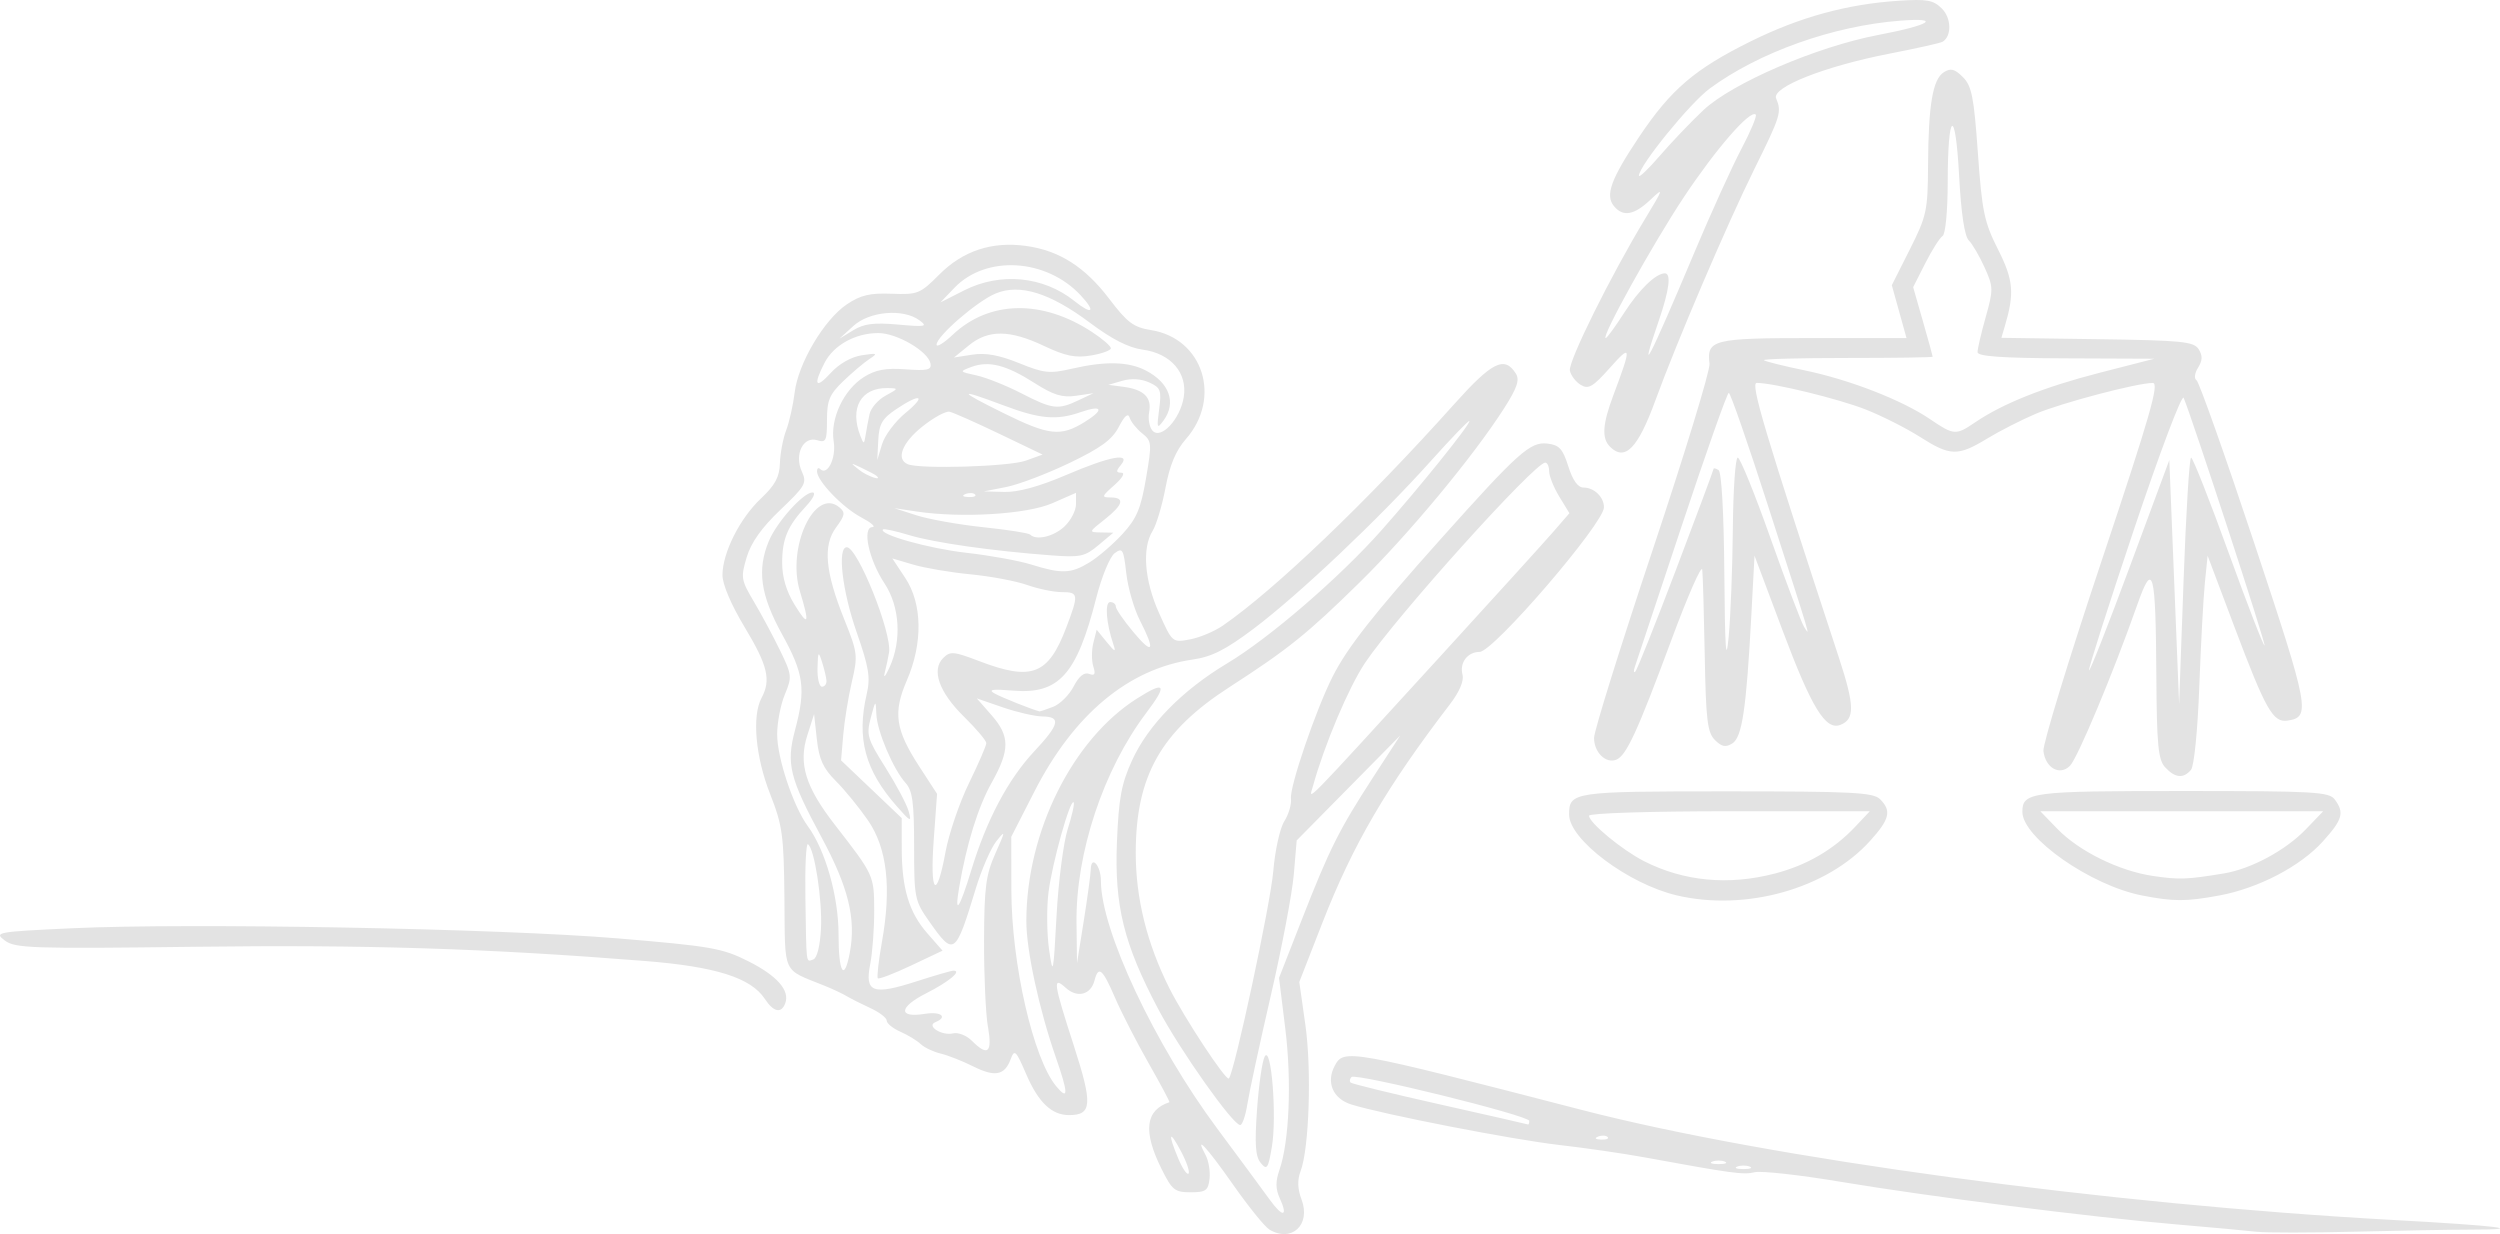 <?xml version="1.0" encoding="UTF-8" standalone="no"?>
<!-- Created with Inkscape (http://www.inkscape.org/) -->

<svg
   version="1.1"
   id="svg2"
   width="141.81"
   height="70"
   viewBox="0 0 141.81 70"
   sodipodi:docname="llog.svg"
   inkscape:version="1.1.1 (3bf5ae0d25, 2021-09-20)"
   xmlns:inkscape="http://www.inkscape.org/namespaces/inkscape"
   xmlns:sodipodi="http://sodipodi.sourceforge.net/DTD/sodipodi-0.dtd"
   xmlns="http://www.w3.org/2000/svg"
   xmlns:svg="http://www.w3.org/2000/svg">
  <defs
     id="defs6" />
  <sodipodi:namedview
     id="namedview4"
     pagecolor="#ffffff"
     bordercolor="#666666"
     borderopacity="1.0"
     inkscape:pageshadow="2"
     inkscape:pageopacity="0.0"
     inkscape:pagecheckerboard="0"
     showgrid="false"
     fit-margin-top="0"
     fit-margin-left="0"
     fit-margin-right="0"
     fit-margin-bottom="0"
     inkscape:zoom="1.0823183"
     inkscape:cx="259.62788"
     inkscape:cy="-23.560537"
     inkscape:window-width="1920"
     inkscape:window-height="1027"
     inkscape:window-x="-8"
     inkscape:window-y="-8"
     inkscape:window-maximized="1"
     inkscape:current-layer="g8" />
  <g
     inkscape:groupmode="layer"
     inkscape:label="Image"
     id="g8"
     transform="translate(-8.555,-152.139)">
    <path
       style="fill:#e3e3e3;stroke-width:0.283;fill-opacity:1"
       d="m 80.561,221.885 c -0.26,-0.155 -1.184,-1.298 -2.055,-2.54 -1.507,-2.151 -2.231,-2.929 -1.563,-1.68 0.17,0.318 0.27,0.922 0.222,1.342 -0.077,0.667 -0.213,0.763 -1.077,0.763 -0.898,0 -1.05,-0.124 -1.653,-1.339 -1.055,-2.126 -0.911,-3.32 0.452,-3.769 0.039,-0.013 -0.488,-1.003 -1.171,-2.201 -0.683,-1.198 -1.541,-2.87 -1.907,-3.716 -0.721,-1.666 -0.944,-1.853 -1.171,-0.984 -0.211,0.809 -0.974,1.004 -1.624,0.416 -0.763,-0.691 -0.713,-0.329 0.454,3.282 1.075,3.325 1.033,3.933 -0.274,3.933 -0.984,0 -1.742,-0.723 -2.428,-2.319 -0.584,-1.358 -0.665,-1.436 -0.881,-0.853 -0.341,0.921 -0.893,1.027 -2.131,0.407 -0.598,-0.3 -1.428,-0.626 -1.844,-0.726 -0.416,-0.1 -0.925,-0.342 -1.13,-0.538 -0.205,-0.196 -0.723,-0.511 -1.15,-0.7 -0.427,-0.189 -0.777,-0.472 -0.777,-0.629 0,-0.157 -0.413,-0.475 -0.918,-0.707 -0.505,-0.232 -1.109,-0.537 -1.342,-0.677 -0.233,-0.141 -0.805,-0.41 -1.271,-0.598 -2.426,-0.98 -2.228,-0.547 -2.271,-4.953 -0.035,-3.592 -0.109,-4.133 -0.815,-5.929 -0.828,-2.11 -1.033,-4.414 -0.483,-5.442 0.547,-1.021 0.353,-1.834 -0.957,-4.011 -0.775,-1.288 -1.264,-2.44 -1.26,-2.967 0.009,-1.265 0.987,-3.207 2.181,-4.333 0.809,-0.763 1.054,-1.219 1.078,-2.006 0.017,-0.56 0.177,-1.4 0.355,-1.866 0.178,-0.466 0.395,-1.434 0.483,-2.151 0.2,-1.647 1.669,-4.125 2.958,-4.991 0.779,-0.524 1.312,-0.65 2.543,-0.602 1.478,0.058 1.615,0.002 2.698,-1.086 1.341,-1.348 2.986,-1.892 4.916,-1.627 1.888,0.26 3.348,1.187 4.729,3.004 1.028,1.353 1.376,1.613 2.373,1.772 2.95,0.472 4.024,3.847 1.969,6.187 -0.565,0.643 -0.91,1.468 -1.151,2.749 -0.189,1.006 -0.519,2.111 -0.733,2.455 -0.608,0.979 -0.464,2.808 0.366,4.659 0.753,1.679 0.757,1.682 1.756,1.494 0.551,-0.103 1.387,-0.454 1.858,-0.779 2.964,-2.046 8.177,-7.036 13.142,-12.58 2.143,-2.393 2.845,-2.738 3.486,-1.714 0.223,0.357 0.068,0.811 -0.677,1.977 -1.735,2.713 -5.383,7.109 -8.183,9.86 -2.97,2.918 -4.059,3.794 -7.394,5.947 -3.882,2.506 -5.31,5.035 -5.31,9.405 0,2.575 0.639,5.146 1.904,7.665 0.85,1.691 3.218,5.285 3.378,5.125 0.308,-0.308 2.367,-9.918 2.52,-11.765 0.097,-1.165 0.378,-2.437 0.625,-2.825 0.247,-0.388 0.417,-0.966 0.378,-1.284 -0.083,-0.668 1.409,-5.037 2.365,-6.926 0.83,-1.641 2.302,-3.514 6.089,-7.753 4.431,-4.959 5.114,-5.572 6.085,-5.461 0.679,0.078 0.875,0.29 1.193,1.294 0.251,0.795 0.543,1.201 0.862,1.201 0.602,0 1.16,0.538 1.16,1.12 0,0.907 -6.274,8.203 -7.054,8.203 -0.685,0 -1.147,0.615 -0.97,1.292 0.092,0.351 -0.172,0.971 -0.715,1.68 -3.602,4.704 -5.501,7.958 -7.232,12.393 l -1.311,3.359 0.345,2.427 c 0.362,2.548 0.216,7.023 -0.271,8.303 -0.191,0.502 -0.174,1.003 0.054,1.607 0.541,1.432 -0.559,2.461 -1.824,1.707 z m 0.588,-1.774 c -0.241,-0.53 -0.247,-0.955 -0.021,-1.602 0.56,-1.607 0.703,-5.027 0.335,-8.011 l -0.356,-2.889 1.284,-3.283 c 1.58,-4.041 2.117,-5.113 4.059,-8.107 l 1.532,-2.361 -2.937,2.977 -2.937,2.977 -0.163,1.927 c -0.09,1.06 -0.676,4.152 -1.304,6.871 -0.627,2.719 -1.225,5.485 -1.328,6.145 -0.103,0.66 -0.287,1.201 -0.409,1.201 -0.416,0 -3.416,-4.244 -4.648,-6.574 -1.954,-3.698 -2.49,-5.862 -2.344,-9.471 0.101,-2.495 0.252,-3.311 0.861,-4.647 0.913,-2.002 2.848,-3.974 5.401,-5.502 2.386,-1.428 6.368,-4.864 8.745,-7.544 2.151,-2.425 4.992,-5.953 4.992,-6.198 0,-0.098 -0.997,0.933 -2.215,2.292 -2.93,3.266 -7.474,7.567 -10.027,9.488 -1.59,1.196 -2.375,1.594 -3.454,1.75 -3.647,0.526 -6.746,3.108 -8.982,7.482 l -1.315,2.573 0.005,3.02 c 0.007,4.186 1.238,9.566 2.55,11.138 0.694,0.832 0.687,0.408 -0.027,-1.646 -0.953,-2.739 -1.676,-6.088 -1.673,-7.743 0.009,-5.05 2.619,-10.294 6.274,-12.611 1.616,-1.024 1.754,-0.808 0.525,0.819 -2.43,3.219 -4.001,7.951 -3.953,11.907 l 0.028,2.286 0.384,-2.402 c 0.211,-1.321 0.389,-2.632 0.396,-2.913 0.02,-0.854 0.577,-0.222 0.577,0.654 0,2.782 3.044,9.262 6.594,14.037 1.268,1.706 2.603,3.514 2.966,4.018 0.753,1.045 1.074,1.013 0.586,-0.058 z m -1.078,-2.003 c -0.304,-0.367 -0.352,-1.052 -0.212,-3.03 0.1,-1.406 0.296,-2.762 0.436,-3.012 0.375,-0.669 0.697,3.419 0.405,5.133 -0.21,1.233 -0.279,1.332 -0.629,0.91 z m -4.515,-0.642 c -0.678,-1.286 -0.776,-1.069 -0.17,0.379 0.235,0.563 0.499,0.952 0.585,0.865 0.087,-0.087 -0.1,-0.647 -0.415,-1.244 z m -10.964,-7.09 c -0.126,-0.738 -0.224,-2.931 -0.218,-4.874 0.01,-3.023 0.102,-3.735 0.64,-4.944 0.583,-1.31 0.588,-1.362 0.062,-0.706 -0.312,0.388 -0.838,1.596 -1.169,2.684 -1.163,3.818 -1.237,3.87 -2.652,1.858 -0.815,-1.158 -0.848,-1.322 -0.848,-4.256 0,-2.472 -0.091,-3.152 -0.479,-3.581 -0.705,-0.78 -1.622,-2.937 -1.663,-3.91 -0.034,-0.826 -0.043,-0.82 -0.316,0.209 -0.259,0.974 -0.193,1.195 0.836,2.825 0.614,0.973 1.204,2.087 1.312,2.475 0.177,0.64 0.113,0.613 -0.674,-0.283 -1.804,-2.051 -2.287,-3.852 -1.706,-6.357 0.221,-0.951 0.13,-1.508 -0.572,-3.521 -0.819,-2.348 -1.104,-4.814 -0.556,-4.814 0.616,0 2.568,4.861 2.396,5.969 -0.039,0.253 -0.147,0.761 -0.24,1.13 -0.093,0.369 0.028,0.24 0.269,-0.286 0.699,-1.529 0.584,-3.446 -0.286,-4.761 -0.888,-1.342 -1.283,-3.175 -0.688,-3.194 0.215,-0.007 -0.071,-0.256 -0.635,-0.554 -1.058,-0.559 -2.506,-2.067 -2.506,-2.61 0,-0.169 0.079,-0.229 0.175,-0.133 0.415,0.415 0.924,-0.619 0.771,-1.565 -0.208,-1.28 0.566,-2.927 1.716,-3.651 0.658,-0.414 1.235,-0.52 2.365,-0.437 1.235,0.091 1.48,0.035 1.411,-0.328 -0.134,-0.694 -1.906,-1.729 -2.962,-1.729 -1.297,0 -2.528,0.681 -3.047,1.686 -0.659,1.274 -0.511,1.521 0.348,0.578 0.477,-0.523 1.159,-0.911 1.766,-1.005 0.884,-0.136 0.93,-0.113 0.431,0.213 -0.307,0.2 -0.975,0.765 -1.483,1.254 -0.786,0.756 -0.925,1.089 -0.925,2.209 0,1.176 -0.059,1.3 -0.548,1.145 -0.794,-0.252 -1.32,0.803 -0.881,1.767 0.301,0.66 0.212,0.82 -1.219,2.184 -1.061,1.011 -1.657,1.851 -1.907,2.686 -0.343,1.146 -0.32,1.289 0.406,2.513 0.424,0.714 1.091,1.957 1.482,2.762 0.679,1.396 0.692,1.512 0.277,2.507 -0.24,0.573 -0.436,1.595 -0.436,2.269 0,1.338 0.917,4.082 1.739,5.203 0.999,1.362 1.744,3.99 1.743,6.145 -8.73e-4,2.183 0.324,2.709 0.638,1.034 0.362,-1.93 -0.076,-3.714 -1.611,-6.562 -1.805,-3.349 -2.004,-4.154 -1.496,-6.064 0.622,-2.336 0.507,-3.187 -0.731,-5.43 -1.232,-2.233 -1.435,-3.671 -0.748,-5.307 0.453,-1.077 1.953,-2.746 2.468,-2.746 0.208,0 0.054,0.331 -0.361,0.777 -1.052,1.128 -1.359,1.858 -1.357,3.231 8.72e-4,0.8 0.241,1.608 0.698,2.349 0.798,1.295 0.874,1.113 0.31,-0.746 -0.759,-2.501 0.844,-5.923 2.234,-4.769 0.353,0.293 0.328,0.45 -0.184,1.143 -0.756,1.022 -0.621,2.514 0.473,5.238 0.749,1.864 0.77,2.037 0.423,3.514 -0.2,0.855 -0.42,2.208 -0.489,3.007 l -0.124,1.453 1.72,1.637 1.72,1.637 0.002,1.713 c 0.002,2.276 0.413,3.641 1.455,4.827 l 0.86,0.98 -1.778,0.841 c -0.978,0.463 -1.83,0.789 -1.893,0.726 -0.063,-0.063 0.041,-0.99 0.232,-2.06 0.551,-3.081 0.294,-5.321 -0.789,-6.895 -0.498,-0.723 -1.318,-1.729 -1.824,-2.234 -0.72,-0.72 -0.953,-1.231 -1.077,-2.357 l -0.158,-1.438 -0.384,1.201 c -0.514,1.605 -0.108,2.924 1.557,5.069 2.227,2.868 2.229,2.872 2.237,4.866 0.004,1.023 -0.099,2.401 -0.229,3.061 -0.314,1.591 0.148,1.76 2.624,0.963 1.04,-0.335 1.985,-0.609 2.1,-0.609 0.503,0 -0.259,0.632 -1.55,1.287 -1.558,0.789 -1.598,1.411 -0.075,1.164 0.917,-0.149 1.329,0.175 0.6,0.471 -0.536,0.218 0.372,0.788 1.01,0.635 0.283,-0.068 0.76,0.121 1.059,0.42 0.91,0.91 1.168,0.684 0.915,-0.798 z m 4.531,-11.217 c 0.245,-0.77 0.396,-1.449 0.334,-1.511 -0.2,-0.2 -1.22,3.455 -1.427,5.11 -0.111,0.888 -0.096,2.346 0.032,3.239 0.222,1.538 0.244,1.436 0.424,-1.907 0.105,-1.942 0.391,-4.161 0.636,-4.931 z m -13.999,5.661 c 0.085,-1.616 -0.371,-4.566 -0.74,-4.794 -0.106,-0.065 -0.171,1.299 -0.144,3.032 0.061,3.918 0.026,3.644 0.445,3.506 0.214,-0.07 0.387,-0.759 0.439,-1.744 z m 8.531,-3.333 c 0.859,-2.829 2.084,-5.142 3.555,-6.715 1.448,-1.548 1.551,-1.98 0.472,-1.993 -0.427,-0.005 -1.439,-0.238 -2.248,-0.517 l -1.471,-0.508 0.835,0.951 c 1.048,1.194 1.05,1.968 0.008,3.832 -0.774,1.384 -1.416,3.449 -1.842,5.929 -0.287,1.671 0.016,1.242 0.69,-0.979 z m -1.472,-0.999 c 0.193,-1.049 0.794,-2.815 1.336,-3.924 0.541,-1.109 0.984,-2.132 0.984,-2.272 0,-0.14 -0.567,-0.811 -1.259,-1.491 -1.421,-1.395 -1.87,-2.655 -1.187,-3.337 0.395,-0.395 0.592,-0.378 2.032,0.172 2.995,1.146 3.927,0.788 4.95,-1.904 0.716,-1.885 0.7,-2.006 -0.262,-2.006 -0.447,0 -1.329,-0.182 -1.96,-0.405 -0.631,-0.223 -2.078,-0.495 -3.214,-0.604 -1.136,-0.11 -2.599,-0.358 -3.249,-0.551 l -1.183,-0.351 0.736,1.112 c 0.968,1.463 1.002,3.699 0.087,5.81 -0.793,1.83 -0.653,2.79 0.713,4.892 l 1.002,1.541 -0.19,2.613 c -0.223,3.066 0.156,3.468 0.665,0.706 z m 28.174,-11.231 c 2.983,-3.263 5.828,-6.4 6.322,-6.97 l 0.899,-1.037 -0.574,-0.941 c -0.315,-0.517 -0.574,-1.163 -0.575,-1.435 -5.46e-4,-0.272 -0.1,-0.494 -0.221,-0.494 -0.6,0 -8.459,8.733 -10.219,11.355 -0.93,1.386 -2.311,4.654 -2.963,7.01 -0.227,0.821 -0.789,1.395 7.33,-7.487 z m -22.072,2.979 c 0.391,-0.149 0.917,-0.668 1.168,-1.153 0.301,-0.583 0.6,-0.827 0.88,-0.72 0.322,0.124 0.379,0.023 0.238,-0.421 -0.102,-0.321 -0.101,-0.921 0.003,-1.333 l 0.188,-0.75 0.57,0.699 c 0.467,0.573 0.535,0.598 0.378,0.134 -0.409,-1.206 -0.499,-2.402 -0.18,-2.402 0.176,0 0.319,0.115 0.319,0.256 0,0.141 0.445,0.788 0.989,1.439 1.125,1.346 1.272,1.096 0.38,-0.647 -0.335,-0.654 -0.684,-1.863 -0.777,-2.687 -0.153,-1.363 -0.212,-1.464 -0.66,-1.13 -0.271,0.203 -0.738,1.338 -1.042,2.534 -1.106,4.35 -2.114,5.474 -4.711,5.259 -1.183,-0.098 -1.446,-0.058 -1.056,0.162 0.394,0.222 2.147,0.921 2.55,1.017 0.029,0.007 0.372,-0.109 0.763,-0.258 z M 55.435,190.74 c -0.015,-0.194 -0.13,-0.671 -0.254,-1.06 -0.202,-0.63 -0.229,-0.592 -0.254,0.353 -0.015,0.583 0.099,1.059 0.254,1.059 0.155,0 0.27,-0.159 0.254,-0.353 z m 14.915,-6.697 c 0.496,-0.302 1.341,-1.029 1.878,-1.615 0.805,-0.878 1.04,-1.434 1.334,-3.157 0.341,-1.993 0.33,-2.113 -0.219,-2.551 -0.317,-0.253 -0.635,-0.65 -0.707,-0.883 -0.089,-0.29 -0.284,-0.126 -0.618,0.516 -0.378,0.728 -1.011,1.191 -2.805,2.052 -1.274,0.611 -2.887,1.223 -3.584,1.36 l -1.267,0.248 1.176,0.031 c 0.77,0.02 1.973,-0.31 3.486,-0.958 2.523,-1.08 3.715,-1.296 3.108,-0.565 -0.284,0.342 -0.277,0.426 0.036,0.433 0.225,0.005 0.054,0.302 -0.405,0.706 -0.722,0.635 -0.741,0.697 -0.212,0.697 0.831,0 0.719,0.415 -0.337,1.248 -0.911,0.718 -0.912,0.724 -0.212,0.737 l 0.706,0.013 -0.848,0.712 c -0.765,0.643 -1.026,0.699 -2.684,0.574 -3.366,-0.253 -6.624,-0.718 -8.039,-1.145 -0.77,-0.233 -1.442,-0.38 -1.495,-0.327 -0.278,0.278 2.615,1.09 4.718,1.325 1.328,0.149 2.987,0.449 3.686,0.667 1.734,0.541 2.254,0.522 3.303,-0.117 z m -1.414,-2.041 c 0.36,-0.338 0.654,-0.905 0.654,-1.261 v -0.647 l -1.342,0.589 c -1.43,0.628 -5.143,0.855 -7.699,0.471 l -1.271,-0.191 1.271,0.409 c 0.699,0.225 2.399,0.527 3.777,0.672 1.378,0.144 2.575,0.332 2.661,0.418 0.349,0.349 1.336,0.117 1.95,-0.459 z m -5.073,-1.817 c -0.094,-0.094 -0.338,-0.104 -0.542,-0.022 -0.225,0.09 -0.158,0.157 0.171,0.171 0.298,0.012 0.465,-0.054 0.371,-0.148 z m -5.598,-1.062 c -0.065,-0.057 -0.436,-0.254 -0.824,-0.439 -0.666,-0.317 -0.675,-0.311 -0.158,0.103 0.45,0.361 1.37,0.676 0.982,0.336 z m 8.47,-0.852 0.96,-0.347 -2.446,-1.174 c -1.345,-0.645 -2.62,-1.211 -2.834,-1.256 -0.214,-0.045 -0.912,0.337 -1.551,0.849 -1.146,0.918 -1.501,1.852 -0.81,2.13 0.711,0.287 5.749,0.134 6.681,-0.203 z m -6.825,-2.7 c 1.225,-1.01 0.876,-1.158 -0.521,-0.221 -0.796,0.535 -0.97,0.836 -1.016,1.766 l -0.056,1.121 0.271,-0.901 c 0.149,-0.495 0.744,-1.29 1.321,-1.766 z m -2.031,0.06 c 0.074,-0.346 0.482,-0.817 0.907,-1.048 0.748,-0.406 0.752,-0.42 0.119,-0.431 -1.516,-0.026 -2.17,1.127 -1.544,2.72 0.19,0.484 0.209,0.481 0.294,-0.048 0.049,-0.311 0.15,-0.848 0.224,-1.194 z m 17.823,-0.962 c 0.223,-1.377 -0.732,-2.483 -2.332,-2.697 -0.794,-0.107 -1.744,-0.591 -2.992,-1.526 -2.261,-1.693 -3.974,-2.226 -5.343,-1.661 -1.052,0.434 -3.355,2.427 -3.355,2.904 0,0.166 0.413,-0.087 0.918,-0.563 2.077,-1.957 5.072,-2.013 7.911,-0.149 0.583,0.383 1.059,0.795 1.059,0.916 0,0.121 -0.506,0.306 -1.123,0.41 -0.888,0.15 -1.446,0.037 -2.667,-0.54 -1.951,-0.923 -3.162,-0.933 -4.262,-0.036 l -0.848,0.691 1.052,-0.163 c 0.742,-0.115 1.519,0.027 2.638,0.481 1.419,0.576 1.734,0.609 2.995,0.318 1.908,-0.44 3.21,-0.409 4.197,0.101 1.345,0.696 1.746,1.831 1.003,2.839 -0.368,0.499 -0.39,0.441 -0.247,-0.642 0.142,-1.074 0.087,-1.223 -0.564,-1.519 -0.451,-0.205 -1.021,-0.242 -1.519,-0.097 l -0.798,0.232 0.848,0.111 c 1.164,0.153 1.624,0.603 1.466,1.431 -0.073,0.384 0.012,0.859 0.189,1.057 0.474,0.529 1.569,-0.644 1.773,-1.898 z m -5.636,1.417 c 1.153,-0.713 1.039,-1.005 -0.221,-0.566 -1.357,0.473 -2.309,0.388 -4.379,-0.391 -2.615,-0.984 -2.61,-0.851 0.014,0.444 2.572,1.27 3.239,1.344 4.586,0.512 z m -0.335,-1.242 0.848,-0.401 -0.989,0.146 c -0.779,0.115 -1.281,-0.04 -2.361,-0.729 -1.602,-1.022 -2.59,-1.273 -3.572,-0.906 -0.696,0.26 -0.692,0.267 0.283,0.478 0.544,0.118 1.688,0.574 2.543,1.013 1.778,0.915 2.082,0.952 3.249,0.399 z M 59.499,170.55 c 1.567,0.141 1.698,0.115 1.208,-0.244 -0.921,-0.676 -2.832,-0.512 -3.744,0.322 l -0.793,0.724 0.786,-0.48 c 0.61,-0.373 1.18,-0.445 2.543,-0.322 z m 10.352,-1.663 c -1.952,-2.089 -5.366,-2.291 -7.156,-0.423 l -0.795,0.829 1.35,-0.684 c 2.05,-1.038 4.484,-0.805 6.239,0.598 1.033,0.825 1.251,0.632 0.361,-0.321 z m 66.7,53.122 c -0.544,-0.063 -2.578,-0.249 -4.521,-0.415 -4.91,-0.418 -14.022,-1.575 -19.06,-2.418 -2.325,-0.389 -4.524,-0.634 -4.886,-0.543 -0.625,0.157 -1.242,0.073 -6.285,-0.851 -1.165,-0.214 -3.327,-0.527 -4.803,-0.696 -2.645,-0.303 -10.005,-1.737 -11.796,-2.299 -1.04,-0.326 -1.435,-1.256 -0.932,-2.196 0.517,-0.966 0.755,-0.923 13.999,2.505 10.661,2.76 29.844,5.361 46.053,6.246 5.98,0.326 7.723,0.546 4.33,0.546 -1.011,0 -3.925,0.053 -6.475,0.117 -2.55,0.064 -5.081,0.066 -5.625,0.003 z m -28.748,-3.697 c -0.194,-0.078 -0.512,-0.078 -0.706,0 -0.194,0.078 -0.035,0.142 0.353,0.142 0.388,0 0.547,-0.064 0.353,-0.142 z m -1.413,-0.283 c -0.194,-0.078 -0.512,-0.078 -0.706,0 -0.194,0.078 -0.035,0.143 0.353,0.143 0.388,0 0.547,-0.064 0.353,-0.143 z m -6.645,-1.396 c -0.094,-0.094 -0.338,-0.104 -0.542,-0.022 -0.225,0.09 -0.158,0.157 0.171,0.171 0.298,0.012 0.465,-0.054 0.371,-0.148 z m -4.444,-0.913 c 0,-0.302 -9.842,-2.73 -10.084,-2.488 -0.1,0.1 -0.122,0.241 -0.049,0.314 0.073,0.073 2.351,0.63 5.062,1.238 2.711,0.608 4.961,1.121 5,1.139 0.039,0.018 0.071,-0.073 0.071,-0.203 z m -43.363,-6.921 c -0.784,-1.196 -2.787,-1.83 -6.786,-2.148 -8.967,-0.713 -15.822,-0.93 -25.47,-0.808 -9.335,0.118 -10.269,0.087 -10.856,-0.356 -0.62,-0.467 -0.48,-0.493 3.822,-0.694 6.654,-0.312 24.275,0.015 30.951,0.575 5.302,0.444 5.928,0.554 7.406,1.298 1.637,0.824 2.369,1.662 2.09,2.391 -0.226,0.589 -0.665,0.491 -1.155,-0.257 z m 51.731,-5.871 c -2.748,-0.645 -6.108,-3.166 -6.108,-4.583 0,-1.288 0.207,-1.318 8.936,-1.318 7.131,0 8.319,0.061 8.702,0.444 0.662,0.662 0.55,1.133 -0.567,2.369 -2.452,2.714 -7.046,4.008 -10.963,3.089 z m 5.558,-1.236 c 1.818,-0.474 3.339,-1.359 4.562,-2.656 l 0.83,-0.88 h -7.964 c -4.507,0 -7.964,0.11 -7.964,0.253 0,0.393 1.871,1.941 3.111,2.574 2.255,1.15 4.796,1.393 7.424,0.708 z m 20.826,1.24 c -2.903,-0.567 -6.781,-3.278 -6.781,-4.742 0,-1.12 0.478,-1.182 9.078,-1.182 7.521,0 8.325,0.045 8.648,0.487 0.549,0.751 0.439,1.132 -0.687,2.379 -1.275,1.412 -3.652,2.65 -5.874,3.061 -1.888,0.349 -2.586,0.349 -4.385,-0.003 z m 4.646,-1.248 c 1.549,-0.255 3.508,-1.311 4.662,-2.513 l 0.974,-1.014 h -8.022 -8.022 l 0.97,1.001 c 1.228,1.267 3.5,2.386 5.421,2.669 1.486,0.219 1.909,0.204 4.017,-0.143 z m -3.331,-6.022 c -0.392,-0.434 -0.472,-1.262 -0.496,-5.156 -0.037,-6.046 -0.188,-6.606 -1.09,-4.042 -1.354,3.848 -3.375,8.678 -3.813,9.117 -0.577,0.577 -1.393,0.12 -1.503,-0.843 -0.043,-0.373 1.441,-5.223 3.298,-10.778 2.765,-8.275 3.29,-10.1 2.903,-10.099 -0.901,0.004 -5.179,1.132 -6.636,1.75 -0.806,0.342 -2.051,0.977 -2.767,1.412 -1.653,1.004 -2.085,0.993 -3.798,-0.1 -0.769,-0.49 -2.152,-1.189 -3.074,-1.553 -1.54,-0.608 -5.238,-1.511 -6.186,-1.511 -0.38,0 0.431,2.713 4.656,15.574 0.899,2.738 0.916,3.505 0.082,3.825 -0.835,0.32 -1.622,-0.963 -3.254,-5.306 l -1.612,-4.293 -0.179,3.364 c -0.283,5.32 -0.523,6.937 -1.078,7.285 -0.378,0.237 -0.602,0.194 -0.989,-0.193 -0.426,-0.426 -0.511,-1.13 -0.577,-4.798 -0.043,-2.364 -0.106,-4.552 -0.141,-4.862 -0.035,-0.309 -0.818,1.471 -1.739,3.955 -1.945,5.245 -2.571,6.604 -3.144,6.824 -0.596,0.229 -1.255,-0.422 -1.255,-1.239 0,-0.386 1.492,-5.17 3.315,-10.631 1.823,-5.461 3.279,-10.227 3.235,-10.59 -0.167,-1.371 0.186,-1.459 5.878,-1.459 h 5.296 l -0.417,-1.499 -0.417,-1.499 1.02,-2.026 c 0.958,-1.903 1.021,-2.193 1.036,-4.787 0.02,-3.43 0.266,-4.871 0.898,-5.27 0.387,-0.244 0.614,-0.186 1.078,0.278 0.502,0.502 0.626,1.128 0.851,4.313 0.235,3.318 0.36,3.915 1.142,5.464 0.879,1.741 0.943,2.483 0.377,4.384 l -0.187,0.629 5.44,0.077 c 4.818,0.068 5.475,0.133 5.751,0.57 0.23,0.365 0.221,0.638 -0.034,1.046 -0.196,0.314 -0.234,0.622 -0.088,0.712 0.141,0.087 1.617,4.25 3.278,9.25 3.13,9.417 3.213,9.86 1.881,10.059 -0.819,0.122 -1.236,-0.615 -3.009,-5.32 l -1.52,-4.035 -0.155,1.526 c -0.085,0.839 -0.228,3.488 -0.317,5.887 -0.092,2.487 -0.294,4.521 -0.47,4.732 -0.426,0.513 -0.915,0.465 -1.467,-0.145 z m 1.475,-17.565 c 0.097,2.9e-4 1.052,2.42 2.122,5.376 1.07,2.957 1.99,5.332 2.044,5.278 0.082,-0.082 -4.056,-12.752 -4.587,-14.045 -0.097,-0.236 -1.346,3.071 -2.821,7.468 -1.456,4.341 -2.602,7.936 -2.548,7.99 0.054,0.054 1.101,-2.608 2.326,-5.915 l 2.228,-6.013 0.278,6.922 0.278,6.922 0.252,-6.993 c 0.138,-3.846 0.331,-6.992 0.428,-6.992 z m -29.222,6.368 c 1.174,-3.092 2.134,-5.67 2.134,-5.73 0,-0.059 0.127,-0.029 0.283,0.067 0.171,0.106 0.301,2.432 0.328,5.879 0.034,4.279 0.096,5.175 0.246,3.586 0.11,-1.165 0.217,-3.931 0.237,-6.145 0.02,-2.214 0.145,-4.026 0.278,-4.026 0.133,0 0.972,2.066 1.865,4.591 0.893,2.525 1.748,4.782 1.899,5.015 0.349,0.538 0.499,1.04 -2.039,-6.851 -1.137,-3.535 -2.142,-6.428 -2.233,-6.428 -0.091,0 -1.294,3.401 -2.674,7.558 -1.38,4.157 -2.574,7.748 -2.654,7.982 -0.08,0.233 -0.069,0.356 0.025,0.274 0.094,-0.082 1.132,-2.68 2.305,-5.772 z m 16.967,-8.365 c 1.556,-1.065 3.926,-2.01 7.063,-2.815 l 3.108,-0.798 -5.015,-0.021 c -3.664,-0.015 -5.015,-0.111 -5.015,-0.355 0,-0.184 0.208,-1.078 0.463,-1.985 0.439,-1.565 0.436,-1.712 -0.062,-2.815 -0.289,-0.64 -0.692,-1.331 -0.897,-1.536 -0.241,-0.241 -0.434,-1.524 -0.548,-3.647 -0.212,-3.964 -0.642,-3.738 -0.648,0.342 -0.003,1.646 -0.128,2.956 -0.292,3.057 -0.158,0.098 -0.598,0.791 -0.978,1.539 l -0.69,1.361 0.554,1.937 c 0.305,1.066 0.554,1.97 0.554,2.009 0,0.039 -2.183,0.071 -4.85,0.071 -2.668,0 -4.793,0.057 -4.724,0.126 0.069,0.069 1.106,0.328 2.305,0.576 2.545,0.526 5.529,1.686 7.123,2.771 1.347,0.916 1.462,0.924 2.548,0.181 z m -20.71,1.375 c -0.475,-0.475 -0.423,-1.273 0.191,-2.91 1.053,-2.805 1.035,-2.942 -0.2,-1.554 -0.96,1.078 -1.211,1.224 -1.649,0.959 -0.284,-0.172 -0.561,-0.536 -0.615,-0.808 -0.1,-0.511 2.318,-5.39 4.276,-8.626 1.048,-1.732 1.064,-1.792 0.287,-1.06 -0.924,0.871 -1.545,0.979 -2.061,0.357 -0.511,-0.615 -0.179,-1.529 1.422,-3.924 1.803,-2.696 3.156,-3.854 6.345,-5.43 2.774,-1.371 5.456,-2.106 8.383,-2.297 1.609,-0.105 1.968,-0.04 2.451,0.444 0.54,0.54 0.564,1.558 0.044,1.879 -0.118,0.073 -1.469,0.376 -3.003,0.674 -3.671,0.713 -6.708,1.911 -6.445,2.542 0.325,0.778 0.26,0.986 -1.238,4.014 -1.538,3.109 -4.399,9.798 -5.609,13.113 -0.996,2.731 -1.729,3.478 -2.58,2.628 z m 4.765,-10.962 c 0.949,-2.253 2.157,-4.915 2.685,-5.915 0.528,-1 0.897,-1.881 0.82,-1.958 -0.305,-0.305 -2.261,1.943 -4.087,4.696 -1.771,2.669 -4.714,7.98 -4.422,7.98 0.069,0 0.535,-0.639 1.037,-1.421 0.85,-1.325 1.804,-2.252 2.318,-2.252 0.371,0 0.247,0.964 -0.345,2.684 -1.199,3.485 -0.576,2.293 1.996,-3.814 z m 0.532,-8.124 c 1.632,-1.536 6.427,-3.6 9.903,-4.263 2.979,-0.568 3.649,-0.998 1.272,-0.815 -3.81,0.292 -8.018,1.791 -10.813,3.85 -1.123,0.827 -4.006,4.377 -4.016,4.943 -0.002,0.138 0.531,-0.37 1.186,-1.13 0.655,-0.76 1.765,-1.923 2.467,-2.584 z"
       id="path827" />
  </g>
</svg>
